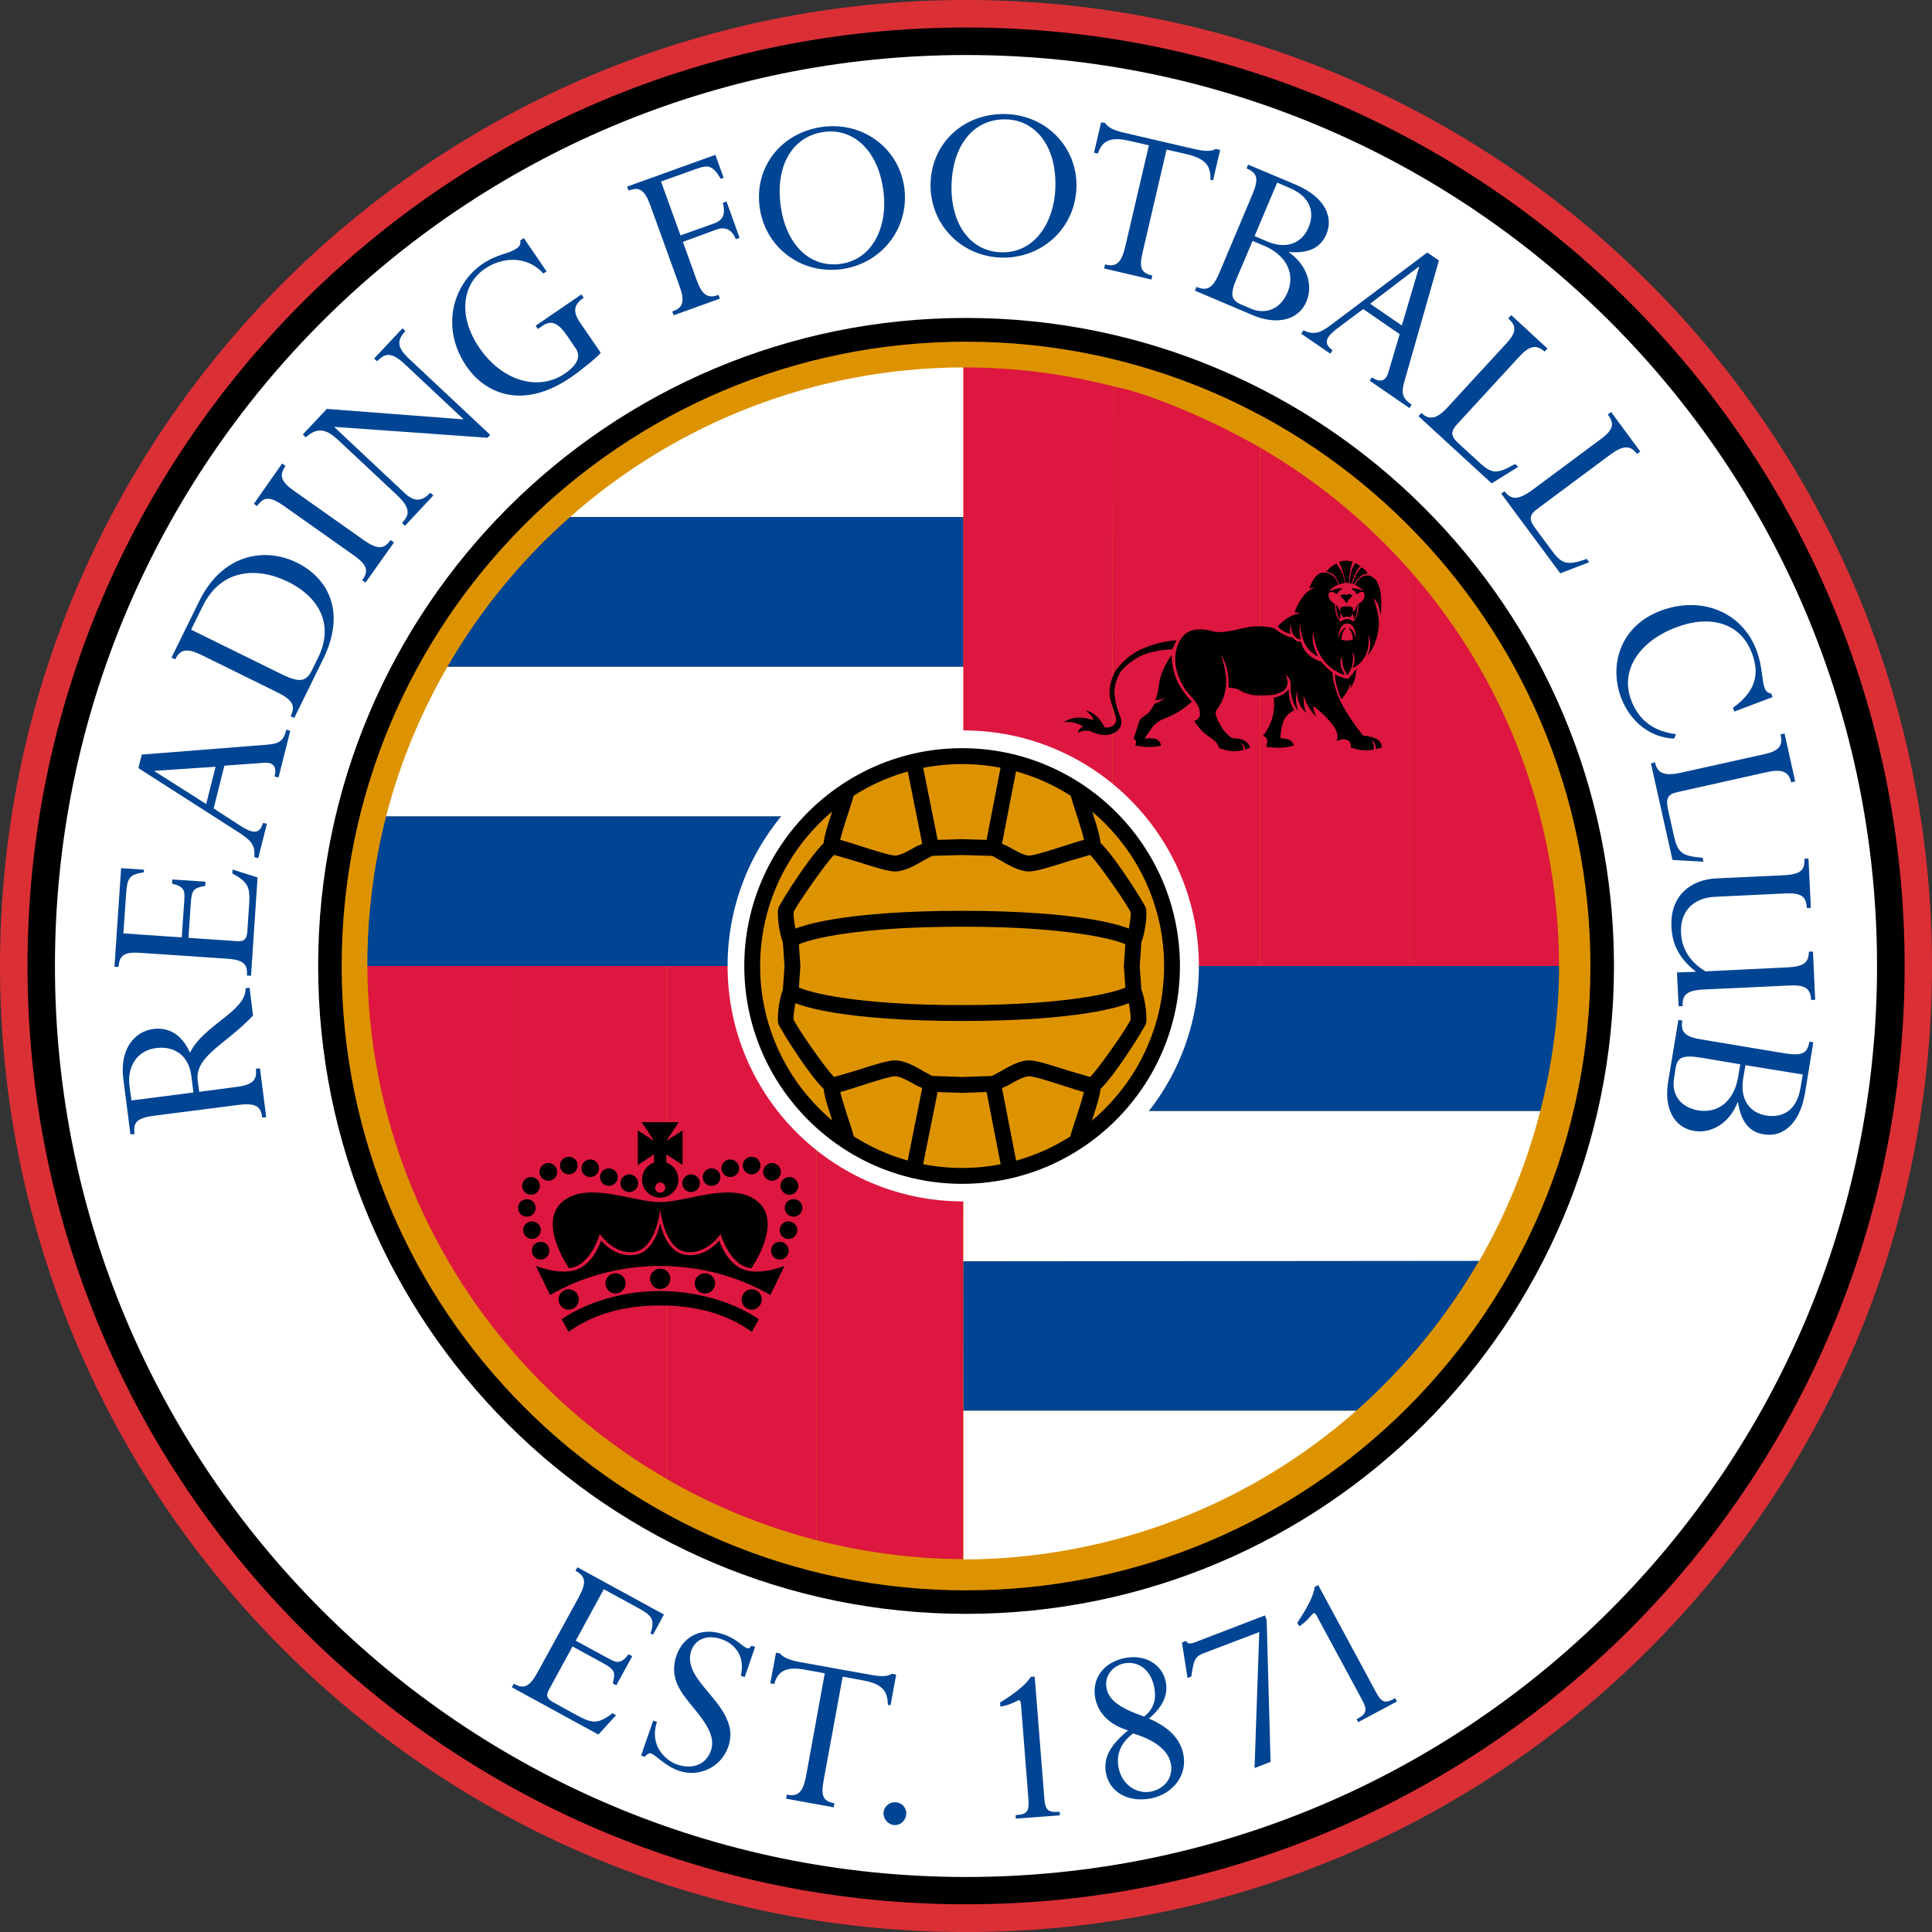 <?xml version="1.0" encoding="UTF-8" standalone="no"?>
<!-- Generator: Adobe Illustrator 14.0.0, SVG Export Plug-In . SVG Version: 6.00 Build 43363)  -->

<svg
   xmlns:dc="http://purl.org/dc/elements/1.1/"
   xmlns:cc="http://creativecommons.org/ns#"
   xmlns:rdf="http://www.w3.org/1999/02/22-rdf-syntax-ns#"
   xmlns:svg="http://www.w3.org/2000/svg"
   xmlns="http://www.w3.org/2000/svg"
   xmlns:sodipodi="http://sodipodi.sourceforge.net/DTD/sodipodi-0.dtd"
   xmlns:inkscape="http://www.inkscape.org/namespaces/inkscape"
   version="1.2"
   id="Layer_1"
   x="0px"
   y="0px"
   width="200"
   height="200.003"
   viewBox="0 0 200 200.003"
   xml:space="preserve"
   inkscape:version="0.47 r22583"
   sodipodi:docname="Reading_FC.svg"><rect x="0" y="0" width="200" height="200.003" fill="#333333" stroke="none"/><defs
   id="defs3084"><inkscape:perspective
     sodipodi:type="inkscape:persp3d"
     inkscape:vp_x="0 : 400.00601 : 1"
     inkscape:vp_y="0 : 1000 : 0"
     inkscape:vp_z="800 : 400.00601 : 1"
     inkscape:persp3d-origin="400 : 266.67067 : 1"
     id="perspective3088" /></defs><sodipodi:namedview
   pagecolor="#ffffff"
   bordercolor="#666666"
   borderopacity="1"
   objecttolerance="10"
   gridtolerance="10"
   guidetolerance="10"
   inkscape:pageopacity="0"
   inkscape:pageshadow="2"
   inkscape:window-width="1280"
   inkscape:window-height="710"
   id="namedview3082"
   showgrid="false"
   inkscape:zoom="0.29499557"
   inkscape:cx="400"
   inkscape:cy="400.006"
   inkscape:window-x="-4"
   inkscape:window-y="-4"
   inkscape:window-maximized="1"
   inkscape:current-layer="Layer_1" />
<g
   id="g3"
   transform="matrix(0.25,0,0,0.25,0,-1.1962891e-5)">
	<g
   id="g5">
		<path
   id="path7"
   d="M 400.013,800.012 C 620.926,800.012 800,620.956 800,400.005 800,179.059 620.926,0 400.013,0 179.1,0 0,179.059 0,400.005 0,620.956 179.1,800.012 400.013,800.012"
   style="fill:#db2f36" />
		<path
   id="path9"
   d="m 400.013,788.524 c 214.619,0 388.653,-173.91 388.653,-388.519 0,-214.609 -174.034,-388.612 -388.653,-388.612 -214.666,0 -388.623,174.003 -388.623,388.612 0,214.609 173.957,388.519 388.623,388.519" />
		<path
   id="path11"
   d="m 400.013,777.219 c 208.361,0 377.228,-168.943 377.228,-377.214 0,-208.356 -168.865,-377.222 -377.228,-377.222 -208.336,0 -377.264,168.865 -377.264,377.222 0.001,208.271 168.928,377.214 377.264,377.214"
   style="fill:#ffffff" />
		<path
   id="path13"
   d="m 400.013,668.264 c 148.169,0 268.3,-120.074 268.3,-268.258 0,-148.182 -120.131,-268.352 -268.3,-268.352 -148.211,0 -268.274,120.169 -268.274,268.352 0,148.184 120.063,268.258 268.274,268.258" />
		<path
   id="path15"
   d="m 400.013,658.53 c 142.792,0 258.548,-115.762 258.548,-258.524 0,-142.772 -115.756,-258.522 -258.548,-258.522 -142.804,0 -258.538,115.75 -258.538,258.522 0.001,142.762 115.734,258.524 258.538,258.524"
   style="fill:#dd9300" />
		<path
   id="path17"
   d="m 338.027,400.005 v 237.759 c 19.819,5.053 40.559,7.813 60.818,7.813 V 400.005 h -60.818 z"
   style="fill:#dd1740" />
		<path
   id="path19"
   d="M 338.027,400.005 H 276.05 v 212.406 c 19.168,11.115 39.974,19.66 61.978,25.354 v -237.76 z"
   style="fill:#dd1740" />
		<path
   id="path21"
   d="M 214.084,400.005 V 561.61 c 17.716,20.111 38.661,37.295 61.966,50.801 V 400.005 h -61.966 z"
   style="fill:#dd1740" />
		<path
   id="path23"
   d="m 214.084,400.005 h -61.96 c 0.275,61.277 23.605,118.144 61.96,161.605 V 400.005 z"
   style="fill:#dd1740" />
		<path
   id="path25"
   d="m 460.413,400.005 0.446,-240.06 c -19.836,-5.141 -40.574,-7.811 -62.014,-7.811 v 247.87 l 61.568,10e-4 0,0 z"
   style="fill:#dd1740" />
		<path
   id="path27"
   d="m 460.413,400.005 h 61.281 V 185.301 c -19.229,-11.108 -45.812,-22.509 -60.835,-25.355 l -0.446,240.059 z"
   style="fill:#dd1740" />
		<path
   id="path29"
   d="M 583.639,400.099 V 236.016 c -17.716,-20.025 -38.631,-37.209 -61.944,-50.715 v 214.798 h 61.944 z"
   style="fill:#dd1740" />
		<path
   id="path31"
   d="m 583.639,400.005 h 61.944 C 645.324,336.429 621.952,279.47 583.639,236.015 v 163.99 z"
   style="fill:#dd1740" />
		<path
   id="path33"
   d="m 398.956,460.086 h 238.825 c 5.086,-19.748 7.803,-40.516 7.803,-60.082 H 398.956 v 60.082 z"
   style="fill:#004494" />
		<path
   id="path35"
   d="m 398.956,460.086 -0.042,62.201 h 213.51 c 11.11,-19.297 19.723,-40.158 25.357,-62.201 H 398.956 z"
   style="fill:#ffffff" />
		<path
   id="path37"
   d="m 398.956,584.112 v 61.643 c 62.287,-0.273 119.254,-23.33 162.69,-61.643 h -162.69 z"
   style="fill:#ffffff" />
		<path
   id="path39"
   d="M 398.846,337.993 H 159.891 c -5.102,19.844 -7.782,40.605 -7.782,62.012 h 246.737 v -62.012 z"
   style="fill:#004494" />
		<path
   id="path41"
   d="M 398.846,337.993 V 276.076 H 185.274 c -11.074,19.201 -19.737,39.955 -25.383,61.917 h 238.955 l 0,0 z"
   style="fill:#ffffff" />
		<path
   id="path43"
   d="M 398.846,214.064 H 236.052 c -20.101,17.726 -37.272,38.674 -50.778,62.012 h 213.572 v -62.012 z"
   style="fill:#004494" />
		<path
   id="path45"
   d="m 398.846,214.064 v -61.929 c -62.363,0.189 -119.363,23.615 -162.794,61.929 h 162.794 z"
   style="fill:#ffffff" />
		<path
   id="path47"
   d="m 398.956,584.112 h 162.69 c 20.068,-17.732 37.267,-38.674 50.776,-62.014 l -213.51,0.189 0.044,61.825 z"
   style="fill:#004494" />
		<path
   id="path49"
   d="m 398.846,497.477 c 53.883,0 97.584,-43.633 97.584,-97.472 0,-53.93 -43.701,-97.563 -97.584,-97.563 -53.888,0 -97.567,43.633 -97.567,97.563 0,53.839 43.679,97.472 97.567,97.472"
   style="fill:#ffffff" />
		<path
   id="path51"
   d="m 469.403,410.661 c -1.908,2.211 -21.134,8.82 -71.002,8.82"
   style="fill:#eab300" />
		<path
   id="path53"
   d="m 398.401,416.194 v 6.568 c 47.608,0 70.031,-5.951 73.489,-9.957 l -4.806,-4.471 c -2.015,1.567 -20.561,7.86 -68.683,7.86" />
		<path
   id="path55"
   d="m 327.398,410.661 c 1.888,2.211 21.102,8.82 71.003,8.82"
   style="fill:#eab300" />
		<path
   id="path57"
   d="m 324.899,412.797 c 3.433,4.006 25.84,9.965 73.502,9.965 v -6.568 c -48.146,0 -66.68,-6.295 -68.69,-7.854 l -4.812,4.457 z" />
		<path
   id="path59"
   d="m 469.403,389.255 c -1.908,-2.206 -21.134,-8.816 -71.002,-8.816"
   style="fill:#eab300" />
		<path
   id="path61"
   d="m 398.401,383.723 c 48.122,0 66.668,6.292 68.685,7.85 l 4.806,-4.464 c -3.458,-4 -25.881,-9.965 -73.489,-9.965 l -0.002,6.579 0,0 z" />
		<path
   id="path63"
   d="m 327.398,389.255 c 1.888,-2.206 21.102,-8.816 71.003,-8.816"
   style="fill:#eab300" />
		<path
   id="path65"
   d="m 324.899,387.117 4.812,4.456 c 2.012,-1.558 20.546,-7.85 68.69,-7.85 v -6.579 c -47.662,0 -70.069,5.973 -73.502,9.973" />
		<path
   id="path67"
   d="m 311.471,400.005 c 0,47.955 38.896,86.908 86.931,86.908 47.981,0 86.907,-38.953 86.907,-86.908"
   style="fill:#dd9300" />
		<path
   id="path69"
   d="m 482.027,400.005 c 0,46.105 -37.516,83.625 -83.626,83.625 -46.117,0 -83.644,-37.521 -83.644,-83.625 h -6.563 c 0,49.732 40.465,90.193 90.206,90.193 49.733,0 90.185,-40.459 90.185,-90.193 h -6.558 z" />
		<path
   id="path71"
   d="m 469.403,410.661 c 0.851,0.832 2.556,9.922 1.929,12.404 -0.575,2.57 -16.721,25.9 -18.924,26.365 -2.209,0.555 -21.459,-7.074 -26.327,-7.074 -4.909,0 -12.655,6.244 -14.858,6.432 -1.1,0.096 -7.477,0.465 -12.82,0.465 -5.394,0 -11.707,-0.369 -12.827,-0.465 -2.219,-0.188 -9.965,-6.432 -14.864,-6.432 -4.915,0 -24.139,7.629 -26.342,7.074 -2.226,-0.465 -18.307,-23.795 -18.908,-26.365 -0.617,-2.482 1.099,-11.572 1.938,-12.404"
   style="fill:#dd9300" />
		<path
   id="path73"
   d="m 466.644,412.415 c 0.612,1.299 1.547,6.773 1.547,9.107 0,0.318 -0.017,0.572 -0.054,0.756 -1.052,2.775 -13.428,20.557 -16.739,23.678 -1.281,-0.375 -9.214,-2.686 -9.214,-2.686 -7.869,-2.529 -13.23,-4.197 -16.104,-4.197 -3.919,0 -8.409,2.598 -12.013,4.684 0,0 -3.345,1.789 -3.354,1.789 -0.025,-0.025 -12.313,0.41 -12.313,0.41 0,0 -12.542,-0.443 -12.553,-0.443 h 0.011 c 0,-0.088 -3.157,-1.764 -3.157,-1.764 -3.599,-2.086 -8.083,-4.676 -11.992,-4.676 -2.908,0 -8.284,1.666 -16.16,4.205 0,0 -7.896,2.301 -9.171,2.678 -3.308,-3.104 -15.663,-20.91 -16.777,-23.824 -0.025,-0.139 -0.035,-0.334 -0.035,-0.578 0,-2.135 0.979,-7.82 1.597,-9.154 l -5.081,-4.072 c -2.068,2.055 -3.53,12.639 -2.815,15.529 0.405,1.711 16.639,27.795 21.435,28.787 1.638,0.408 3.919,-0.213 12.868,-3.105 4.795,-1.553 12.063,-3.896 14.143,-3.896 2.146,0 6.087,2.281 8.7,3.797 l 5.898,2.629 13.093,0.465 13.096,-0.465 5.863,-2.621 c 2.624,-1.512 6.573,-3.805 8.721,-3.805 2.053,0 9.285,2.344 14.081,3.883 8.985,2.906 11.267,3.541 13.039,3.098 4.542,-0.951 20.961,-27.158 21.335,-28.848 0.71,-2.814 -0.752,-13.438 -2.847,-15.475 l -5.048,4.114 z" />
		<path
   id="path75"
   d="m 411.222,448.788 c 0,0 5.003,24.432 6.916,35.553"
   style="fill:#dd9300" />
		<polygon
   id="polygon77"
   points="408.007,449.446 414.898,484.897 421.378,483.786 414.436,448.127 " />
		<path
   id="path79"
   d="m 452.408,449.428 c 0.84,3.037 -6.615,21.773 -6.148,22.975"
   style="fill:#dd9300" />
		<path
   id="path81"
   d="m 449.183,450.026 c 0.083,1.756 -2.432,9.35 -3.773,13.43 -2.442,7.34 -2.815,8.594 -2.209,10.145 l 6.314,-1.168 2.132,-6.918 c 3.524,-10.656 4.582,-14.605 3.925,-16.965 l -6.389,1.476 z" />
		<path
   id="path83"
   d="m 344.368,449.428 c -0.852,3.037 6.548,21.596 6.039,22.877"
   style="fill:#dd9300" />
		<path
   id="path85"
   d="m 344.974,465.139 2.173,7.143 6.313,1.238 c 0.628,-1.6 0.202,-3.025 -2.239,-10.426 -1.291,-3.967 -3.712,-11.354 -3.64,-13.057 l -6.382,-1.496 c -0.657,2.342 0.369,6.2 3.775,16.598" />
		<path
   id="path87"
   d="m 385.574,448.788 c 0,0 -5.247,24.432 -7.123,35.553"
   style="fill:#dd9300" />
		<polygon
   id="polygon89"
   points="375.21,483.792 381.68,484.887 388.789,449.471 382.36,448.094 " />
		<path
   id="path91"
   d="m 398.401,419.481 c 49.868,0 69.094,-6.609 71.002,-8.82"
   style="fill:#dd9300" />
		<path
   id="path93"
   d="m 398.401,416.194 v 6.568 c 47.608,0 70.031,-5.951 73.489,-9.957 l -4.806,-4.471 c -2.015,1.567 -20.561,7.86 -68.683,7.86" />
		<path
   id="path95"
   d="m 311.471,400.005 c 0,-47.962 38.896,-86.906 86.931,-86.906 47.981,0 86.907,38.943 86.907,86.906"
   style="fill:#dd9300" />
		<path
   id="path97"
   d="m 308.195,400.005 h 6.563 c 0,-46.111 37.525,-83.624 83.644,-83.624 46.11,0 83.626,37.513 83.626,83.624 h 6.559 c 0,-49.741 -40.45,-90.201 -90.185,-90.201 -49.742,0.001 -90.207,40.461 -90.207,90.201" />
		<path
   id="path99"
   d="m 469.403,389.255 c 0.851,-0.827 2.556,-9.921 1.929,-12.402 -0.575,-2.574 -16.721,-25.816 -18.924,-26.368 -2.209,-0.459 -21.459,7.074 -26.327,7.074 -4.909,0 -12.655,-6.25 -14.858,-6.429 -1.1,-0.093 -7.477,-0.368 -12.82,-0.368 -5.394,0 -11.707,0.274 -12.827,0.368 -2.219,0.179 -9.965,6.429 -14.864,6.429 -4.915,0 -24.139,-7.533 -26.342,-7.074 -2.226,0.552 -18.307,23.794 -18.908,26.368 -0.617,2.481 1.099,11.575 1.938,12.402"
   style="fill:#dd9300" />
		<path
   id="path101"
   d="m 343.699,347.271 c -4.692,1.164 -21.056,27.18 -21.438,28.831 -0.71,2.838 0.752,13.438 2.82,15.489 l 5.081,-4.073 c -0.612,-1.314 -1.571,-6.831 -1.571,-9.158 0,-0.309 0.026,-0.555 0.059,-0.726 0.983,-2.54 13.433,-20.474 16.729,-23.649 1.358,0.402 8.85,2.584 8.85,2.584 8.053,2.582 13.543,4.277 16.481,4.277 3.909,0 8.396,-2.592 11.992,-4.682 0,0 3.365,-1.793 3.375,-1.793 0.025,0.023 12.324,-0.327 12.324,-0.327 0,0 12.529,0.357 12.546,0.357 -0.01,0 -0.01,0 -0.01,0 0,0.088 3.131,1.755 3.131,1.755 3.604,2.086 8.094,4.689 12.013,4.689 2.908,0 8.384,-1.695 16.404,-4.259 0,0 7.538,-2.201 8.912,-2.603 3.313,3.191 15.775,21.109 16.781,23.787 0.025,0.143 0.047,0.36 0.047,0.614 0,2.18 -0.965,7.8 -1.582,9.114 l 5.046,4.114 c 2.095,-2.033 3.557,-12.658 2.824,-15.564 -0.337,-1.558 -16.637,-27.582 -21.313,-28.751 -1.814,-0.378 -4.179,0.272 -12.729,3.028 -4.895,1.571 -12.298,3.951 -14.393,3.951 -2.146,0 -6.097,-2.292 -8.721,-3.808 l -5.863,-2.613 -13.094,-0.375 -13.093,0.375 -5.898,2.621 c -2.613,1.516 -6.554,3.8 -8.7,3.8 -2.125,0 -9.55,-2.388 -14.459,-3.958 -8.529,-2.747 -10.867,-3.397 -12.551,-3.047" />
		<path
   id="path103"
   d="m 411.222,351.13 c 0,0 5.003,-24.621 6.916,-35.739"
   style="fill:#dd9300" />
		<polygon
   id="polygon105"
   points="407.997,350.47 414.436,351.789 421.378,315.948 414.898,314.833 " />
		<path
   id="path107"
   d="m 452.408,350.485 c 0.84,-3.031 -6.568,-22.141 -6.065,-23.243"
   style="fill:#dd9300" />
		<path
   id="path109"
   d="m 445.44,336.243 c 1.343,4.155 3.831,11.883 3.747,13.638 l 6.384,1.49 c 0.651,-2.356 -0.396,-6.348 -3.873,-17.15 l -2.105,-6.994 -6.242,-1.345 c -0.7,1.55 -0.41,2.602 2.089,10.361" />
		<path
   id="path111"
   d="m 344.368,350.485 c -0.852,-3.031 6.548,-21.772 6.039,-22.965"
   style="fill:#dd9300" />
		<path
   id="path113"
   d="m 347.157,327.528 -2.138,7.036 c -3.441,10.553 -4.479,14.462 -3.819,16.816 l 6.382,-1.498 c -0.093,-1.727 2.364,-9.247 3.687,-13.272 2.447,-7.513 2.837,-8.801 2.162,-10.385 l -6.274,1.303 z" />
		<path
   id="path115"
   d="m 385.574,351.13 c 0,0 -5.247,-24.53 -7.123,-35.646"
   style="fill:#dd9300" />
		<polygon
   id="polygon117"
   points="375.21,316.031 382.36,351.815 388.789,350.436 381.68,314.938 " />
		<path
   id="path119"
   d="m 398.401,380.439 c 49.868,0 69.094,6.61 71.002,8.816"
   style="fill:#dd9300" />
		<path
   id="path121"
   d="m 398.401,383.723 c 48.122,0 66.668,6.292 68.685,7.85 l 4.806,-4.464 c -3.458,-4 -25.881,-9.965 -73.489,-9.965 l -0.002,6.579 0,0 z" />
		<path
   id="path123"
   d="m 398.401,380.439 c -49.901,0 -69.115,6.61 -71.003,8.816 0,0 0.727,4.868 0.752,10.75 0,5.791 -0.752,10.654 -0.752,10.654 1.888,2.211 21.102,8.822 71.003,8.822"
   style="fill:#dd9300" />
		<path
   id="path125"
   d="m 324.899,387.117 -0.876,1.026 0.84,11.87 c -0.005,0 -0.81,11.486 -0.81,11.486 l 0.846,1.299 c 3.433,4.006 25.84,9.965 73.502,9.965 v -6.568 c -43.919,0 -63.02,-5.201 -67.598,-7.303 0.197,-2.875 0.617,-8.886 0.617,-8.886 0,-0.011 -0.394,-5.724 -0.617,-8.979 4.559,-2.105 23.679,-7.303 67.598,-7.303 v -6.579 c -47.662,-10e-4 -70.069,5.972 -73.502,9.972" />
		<path
   id="path127"
   d="m 469.403,389.255 c 0,0 -0.764,4.868 -0.764,10.75 -0.041,5.791 0.764,10.654 0.764,10.654"
   style="fill:#dd9300" />
		<path
   id="path129"
   d="m 465.369,400.005 0.783,11.187 6.49,-1.061 -0.71,-10.097 c 0,-0.028 0.716,-10.273 0.716,-10.273 l -6.496,-1.011 -0.783,11.255 z" />
		<path
   id="path131"
   d="m 556.078,236.752 c -0.622,-2.017 -1.648,-4.042 -1.648,-4.042 0,0 1.474,-0.552 2.815,-0.552 1.451,0 2.83,0.464 2.83,0.464 0,0 -0.606,1.648 -0.99,3.583 -0.409,2.385 -0.528,5.231 -0.528,5.231 0,0 -0.41,-0.091 -0.685,-0.091 h -0.726 c 0,0 -0.353,-2.294 -1.068,-4.593 m -1.649,5.236 c 1.349,-0.464 2.405,-0.552 2.405,-0.552 0,0 -0.041,-1.561 -0.917,-3.852 -0.778,-1.934 -2.505,-4.236 -2.505,-4.236 0,0 -1.063,0.555 -2.131,1.291 -1.188,0.918 -2.203,2.113 -2.203,2.113 0,0 2.037,0.179 3.22,1.283 1.395,1.294 2.131,3.953 2.131,3.953 m 5.573,-0.275 c 0,0 0.072,0 0.326,0.091 0.13,0.096 0.301,0.096 0.301,0.096 0,0 0.852,-1.47 2.339,-2.849 1.659,-1.656 3.447,-1.467 3.447,-1.467 0,0 -0.575,-0.923 -1.161,-1.568 -0.467,-0.458 -1.473,-1.102 -1.473,-1.102 0,0 -0.923,0.827 -1.752,2.206 -1.124,1.84 -2.027,4.593 -2.027,4.593 m -1.347,4.317 c -0.498,0 -0.772,0.277 -1.137,0.277 -0.372,0 -0.647,-0.277 -1.191,-0.182 -0.959,0.085 -1.379,0.451 -1.271,0.641 0.125,0.274 0.562,0.549 1.188,1.286 0.777,0.827 1.058,1.659 1.327,1.659 0.285,0 0.467,-0.923 1.125,-1.659 1.048,-1.19 1.032,-0.918 1.307,-1.379 0.176,-0.179 -0.452,-0.548 -1.348,-0.643 m 1.529,5.604 c -0.083,-0.179 -1.409,-0.643 -2.587,-0.547 -1.457,0 -2.28,0.368 -2.499,0.547 -0.244,0.272 0,1.563 0,1.563 0,0 -0.55,-0.557 -0.865,-1.374 -0.354,-0.832 -0.57,-1.2 -0.686,-1.291 -0.353,-0.275 -0.259,1.561 0.016,3.128 0.285,1.459 1.25,2.847 1.25,2.847 0,0 0.243,-1.019 0.229,-1.934 0,-0.459 0.208,-0.733 0.208,-0.733 0,0 0.119,0.464 0.274,0.83 0.254,0.451 0.56,1.008 0.56,1.008 0,0 0.161,-0.093 0.612,-0.188 0.688,-0.272 1.462,-0.179 2.001,0.096 0.379,0.093 0.652,-0.275 0.652,-0.275 0,0 0.202,-0.189 0.38,-0.555 0.129,-0.368 0.273,-0.819 0.273,-0.819 0,0 0.072,0.368 0.274,0.734 0.332,0.736 0.415,1.742 0.415,1.742 0,0 0.763,-1.006 1.037,-2.393 0.342,-1.462 0.42,-3.943 0.107,-3.486 -0.285,0.458 -0.165,0.827 -0.575,1.656 -0.356,0.64 -1.083,1.283 -1.083,1.283 0,0 0.115,-1.745 0.007,-1.839 m -1.394,-10.11 c 0,0 0.166,0 0.397,0.096 0.161,0 0.479,0.093 0.479,0.093 0,0 0.752,-2.574 1.747,-4.593 0.658,-1.379 1.805,-2.753 1.805,-2.753 0,0 -0.638,-0.464 -1.219,-0.832 -0.437,-0.187 -0.736,-0.27 -0.736,-0.27 0,0 -1.083,1.102 -1.628,3.119 -0.596,2.206 -0.845,5.14 -0.845,5.14 m 9.939,6.253 c 0,0 2.606,6.706 2.202,11.484 -0.657,7.987 -4.557,12.129 -4.557,12.129 0,0 0.892,-2.574 0.97,-3.774 0.196,-2.385 -0.586,-4.866 -0.586,-4.866 0,0 0.274,4.132 -0.752,7.263 -1.219,3.855 -4.293,5.695 -4.293,5.695 l -1.612,1.006 c 0,0 0.694,-2.024 0.763,-3.119 0.171,-2.67 -0.846,-3.678 -0.846,-3.678 0,0 0.437,1.84 0.166,3.951 -0.083,1.008 -0.591,2.662 -0.455,2.387 -0.772,1.934 -1.789,3.308 -1.789,3.308 0,0 -1.026,-1.563 -1.612,-3.033 -0.71,-2.021 -0.721,-4.772 -0.721,-4.772 0,0 -0.794,1.47 -0.492,3.583 0.254,1.374 1.721,4.13 1.721,4.13 0,0 -4.749,-1.009 -8.668,-5.97 -4.133,-5.146 -4.428,-12.316 -4.428,-12.316 0,0 -0.39,2.302 -0.059,4.879 0.41,2.846 2.146,5.778 2.146,5.778 0,0 -3.831,-1.459 -5.868,-6.063 -1.291,-2.75 -1.681,-7.712 -1.681,-7.712 0,0 -0.188,1.838 -0.108,3.583 0.155,1.934 0.409,3.124 0.409,3.124 0,0 -2.006,-0.088 -3.074,-2.022 -0.845,-1.47 -1.136,-4.495 -1.136,-4.495 0,0 -0.217,1.467 -0.217,1.923 0.015,0.459 0.124,2.302 0.124,2.302 0,0 -1.396,-0.285 -2.95,-1.2 -1.183,-0.733 -2.286,-1.835 -2.286,-1.835 0,0 1.747,-2.113 4.5,-3.767 2.483,-1.563 5.022,-1.742 5.022,-1.742 l -2.509,-0.464 c 0,0 1.421,-3.86 3.718,-6.8 1.587,-2.112 4.702,-3.489 4.702,-3.489 0,0 -0.794,0.096 -1.271,0.179 -0.327,0.096 -1.068,0.464 -1.068,0.464 0,0 1.773,-6.431 5.672,-6.706 4.854,-0.272 6.129,4.404 6.129,4.404 l 0.207,0.555 c -0.45,0.182 -0.892,0.368 -1.509,0.736 -1.161,0.643 -1.789,1.379 -2.115,2.113 0.544,-0.275 1.706,-0.833 2.867,-1.102 1.316,-0.275 2.53,-0.368 2.41,-0.096 -0.129,0.282 -0.699,0.464 -1.306,1.019 -0.498,0.454 -0.752,1.19 -1.006,1.281 -0.291,0 -0.907,-0.923 -2.027,-0.923 -0.395,0 -0.897,0.285 -1.198,0.368 -0.124,0.464 -0.165,0.832 -0.165,0.832 0,0 0,1.102 0.561,1.931 0.901,1.283 2.146,1.926 2.146,1.926 0,0 0,1.929 0.243,3.497 0.285,1.828 2.012,3.762 2.012,3.762 0,0 1.239,-1.011 2.76,-1.102 1.27,0 2.545,1.011 2.545,1.011 0,0 0.918,-0.736 1.587,-2.758 0.912,-2.846 0.394,-4.409 0.394,-4.409 0,0 1.41,-0.739 2.214,-1.926 0.581,-0.83 0.427,-1.931 0.427,-1.931 l -0.026,-0.547 c 0,0 0,-0.096 -0.099,-0.368 -0.271,-0.096 -0.644,-0.285 -0.971,-0.285 -1.066,0 -1.887,0.923 -2.048,0.923 -0.19,0 -0.456,-0.827 -0.933,-1.281 -0.612,-0.555 -1.161,-0.736 -1.313,-1.019 -0.146,-0.272 1.042,-0.179 2.405,0.096 0.943,0.187 1.887,0.555 2.504,0.923 -0.191,-0.368 -0.544,-0.736 -0.975,-1.104 -1.031,-0.83 -2.516,-1.566 -2.516,-1.566 0,0 3.064,-5.786 7.343,-3.119 5.086,3.028 3.297,15.981 3.297,15.981 0,0 -0.354,-2.849 -1.104,-4.684 -0.724,-1.84 -1.817,-2.483 -1.817,-2.483 m -11.033,10.379 c -3.583,0.182 -3.464,6.432 -3.464,6.432 0,0 0.315,-1.561 0.906,-2.75 0.639,-1.104 1.571,-1.838 1.571,-1.838 0,0 0.16,-0.096 0.312,0 0.13,0.083 0.125,0.179 0.125,0.179 0,0 -0.83,0.827 -1.178,1.838 -0.445,1.283 -0.445,2.94 -0.445,2.94 0,0 1.067,0.274 2.214,0.274 1.302,0 2.446,-0.365 2.446,-0.365 0,0 -0.005,-1.473 -0.439,-2.67 -0.384,-1.094 -1.12,-1.827 -1.12,-1.827 0,0 -0.067,-0.096 0,-0.285 0.031,-0.083 0.218,-0.083 0.218,-0.083 0,0 0.902,0.547 1.368,1.374 0.794,1.197 1.203,3.027 1.203,3.027 0,0 0.233,-6.337 -3.717,-6.246 m -70.121,24.067 c -2.654,-5.6 -2.38,-11.02 -2.38,-11.02 0,0 -4.194,5.327 -5.181,11.67 -0.859,6.063 -1.727,7.074 -1.727,7.074 0,0 1.203,-0.096 2.245,-0.282 1.063,-0.272 1.955,-0.825 1.955,-0.825 0,0 -0.551,0.552 -1.529,1.19 -1.229,0.736 -2.815,1.387 -2.945,1.475 -0.13,0.091 -1.611,3.033 -2.457,3.676 -1.338,1.102 -2.783,1.931 -3.317,2.577 -0.539,0.734 -0.539,0.913 -1.482,4.034 -0.871,2.763 -1.354,4.137 -1.354,4.137 0,0 0.809,0.368 0.97,1.107 0.207,0.736 -0.28,1.649 -0.28,1.649 0,0 3.442,0.736 6.289,0.643 2.214,-0.085 4.428,-0.549 4.428,-0.549 0,0 -0.384,-2.206 -2.109,-2.753 -2.317,-0.65 -4.755,-0.096 -4.755,-0.096 0,0 0.893,-1.656 3.063,-4.588 1.706,-2.302 3.785,-3.217 4.268,-3.404 0.638,-0.274 4.138,-1.654 6.609,-3.124 3.014,-1.745 5.637,-4.319 5.637,-4.319 0,0 -3.595,-3.393 -5.948,-8.272 m 48.341,11.855 c 0,0 -1.255,-1.932 -1.748,-3.857 -0.564,-2.385 -0.564,-4.866 -0.564,-4.866 0,0 -0.923,1.283 -2.358,2.113 -1.617,1.008 -3.842,1.47 -3.842,1.47 0,0 0.652,3.396 -0.456,7.894 -1.229,4.689 -3.936,7.808 -3.936,7.808 0,0 1.379,0.464 1.653,1.568 0.26,1.102 -0.42,2.939 -0.42,2.939 0,0 1.523,0.462 5.537,0.462 3.521,0 5.905,-0.923 5.905,-0.923 0,0 -0.166,-1.377 -1.593,-2.204 -1.338,-0.739 -3.894,-0.824 -3.894,-0.824 0,0 -0.1,-3.77 1.41,-7.352 1.272,-2.946 4.306,-4.228 4.306,-4.228 m 25.118,-13.042 c 0.519,-1.931 0.612,-4.233 0.612,-4.233 0,0 -0.634,1.02 -1.505,2.121 -0.823,1.008 -1.896,2.198 -1.896,2.198 0,0 -1.26,-0.179 -2.722,-0.64 -1.783,-0.55 -2.778,-1.286 -2.778,-1.286 0,0 0.057,1.926 0.668,4.502 0.602,2.572 1.979,5.882 1.979,5.882 0,0 1.317,-1.472 2.4,-3.214 0.83,-1.565 1.395,-3.587 1.395,-3.587 0,0 0.063,0 0.09,0.552 0.071,0.827 -0.192,1.838 -0.192,1.838 0,0 1.369,-2.018 1.949,-4.133 m -96.78,-3.132 c 2.618,-3.394 7.611,-6.063 7.611,-6.063 0,0 2.286,-1.19 5.868,-2.017 3.184,-0.734 7.679,-1.008 7.679,-1.008 l 1.722,-3.676 c 0,0 -6.642,0.09 -14.443,3.676 -6.729,2.942 -10.599,8.723 -10.599,8.723 0,0 -2.748,3.865 -2.654,9.742 0,2.481 2.188,7.901 2.604,9.371 -0.083,0.55 0.954,2.388 -1.479,4.047 -1.084,0.643 -2.871,0.643 -2.996,0.547 -0.544,-0.368 -1.229,-2.481 -3.375,-4.594 -1.954,-1.838 -4.691,-2.574 -4.691,-2.574 0,0 1.462,1.2 2.26,2.206 0.778,0.918 1.188,1.926 1.188,1.926 0,0 -3.007,-1.008 -5.938,-1.097 -3.769,0 -6.614,1.926 -6.614,1.926 0,0 1.938,-0.275 4.226,0.189 2.048,0.451 3.811,1.556 3.811,1.556 0,0 -0.804,0.461 -1.326,1.008 -0.587,0.651 -0.883,1.656 -0.883,1.656 0,0 1.546,-0.827 2.677,-0.827 2.063,-0.179 2.731,0.189 2.731,0.189 0,0 4.339,2.196 7.646,1.376 5.531,-1.376 5.123,-5.148 4.962,-6.25 -0.224,-1.106 -1.794,-4.134 -2.447,-7.989 -0.564,-3.583 -0.285,-4.225 -0.285,-4.225 0,0 0.158,-4.318 2.745,-7.818 m 105.978,28.209 c -2.027,-1.19 -5.822,-1.558 -5.822,-1.558 0,0 -5.485,-6.618 -9.042,-13.503 -3.458,-6.8 -3.635,-12.591 -3.635,-12.591 0,0 -1.327,-1.104 -2.582,-2.206 -1.109,-1.102 -2.054,-2.203 -2.054,-2.203 0,0 -3.188,-1.011 -5.346,-3.033 -2.789,-2.571 -2.976,-5.324 -2.976,-5.324 0,0 -1.031,0.083 -1.759,-0.187 -1.171,-0.643 -1.799,-1.558 -1.799,-1.558 0,0 -1.125,-0.096 -2.473,-0.651 -4.625,-2.02 -4.064,-3.217 -6.922,-3.577 -3.919,-0.555 -6.957,-0.461 -9.503,0.088 -3.65,0.641 -6.273,1.659 -10.732,1.932 -3.499,0.096 -4.074,-0.923 -7.709,-1.104 -1.996,-0.091 -8.71,-0.638 -10.841,8.64 -1.944,8.544 3.648,16.077 4.277,16.901 4.376,5.239 5.074,5.607 5.501,8.731 0.513,3.118 -2.328,3.583 -2.328,3.583 0,0 1.395,2.48 3.598,4.498 1.722,1.648 4.003,2.849 5.304,4.225 1.22,1.291 1.354,2.481 1.354,2.481 0,0 3.624,1.47 6.688,1.374 1.238,-0.083 2.433,-0.272 3.428,-0.451 0.016,-0.555 0,-1.011 -0.192,-1.566 -0.124,-0.179 -0.694,-1.47 -0.694,-1.47 0,0 1.438,0.923 1.654,2.753 1.202,-0.368 1.954,-0.728 1.954,-0.728 0,0 -0.285,-1.835 -2.473,-3.036 -1.82,-0.915 -4.92,-0.915 -4.92,-0.915 0,0 -2.479,-1.566 -4.158,-4.233 -1.706,-2.753 -3.008,-5.695 -2.624,-6.701 0.747,-1.747 3.759,-4.407 4.288,-11.206 0.384,-5.695 -2.24,-12.682 -2.24,-12.682 0,0 1.794,2.665 2.723,6.8 0.893,3.852 0.383,7.069 0.736,7.069 0.398,0 2.955,0.187 4.785,1.294 1.835,1.187 5.143,1.838 5.143,1.838 0,0 1.799,0.272 4.252,0.083 2.675,-0.083 4.937,0.189 8.108,-1.739 3.66,-2.294 1.011,-6.983 1.011,-6.983 0,0 2.322,1.84 2.229,3.956 -0.13,1.921 0.024,3.762 0.384,5.325 0.859,3.67 2.634,5.97 2.634,5.97 0,0 -0.788,-2.571 -0.835,-4.684 -0.109,-1.843 0.716,-3.951 0.716,-3.951 0,0 -0.473,2.107 0.354,4.684 0.912,2.849 3.322,4.783 3.322,4.783 0,0 -0.97,-1.843 -1.136,-4.226 -0.202,-2.577 0,-2.761 0,-2.761 0,0 0.852,2.662 2.032,4.505 1.208,2.113 3.028,3.951 3.028,3.951 0,0 -0.576,-1.47 -0.908,-2.766 -0.259,-1.006 -0.259,-1.649 -0.259,-1.649 0,0 5.143,3.679 8.408,8.27 2.914,4.226 1.146,6.338 1.146,6.338 0,0 2.344,-1.379 4.526,-0.547 1.871,0.726 1.492,3.124 1.492,3.124 0,0 3.23,1.28 6.455,1.185 0.985,0 2.018,-0.083 2.95,-0.27 v -0.096 c 0.093,-0.728 0.243,-1.651 -0.109,-2.385 -0.066,-0.179 -0.657,-1.558 -0.657,-1.558 0,0 1.83,1.19 1.68,3.575 0,0.096 -0.026,0.187 -0.026,0.187 1.441,-0.27 2.516,-0.638 2.516,-0.638 0,0 0.115,-2.212 -1.922,-3.407" />
		<path
   id="path133"
   d="m 235.492,542.313 c 2.339,0 4.185,-1.932 4.185,-4.232 0,-2.289 -1.846,-4.223 -4.185,-4.223 -2.313,0 -4.215,1.934 -4.215,4.223 0,2.3 1.902,4.232 4.215,4.232" />
		<path
   id="path135"
   d="m 254.876,535.604 c 2.308,0 4.185,-1.844 4.185,-4.229 0,-2.291 -1.877,-4.129 -4.185,-4.129 -2.312,0 -4.199,1.838 -4.199,4.129 0,2.385 1.888,4.229 4.199,4.229" />
		<path
   id="path137"
   d="m 260.58,493.62 c 2.017,0 3.624,-1.65 3.624,-3.678 0,-2.02 -1.607,-3.668 -3.624,-3.668 -2.021,0 -3.67,1.648 -3.67,3.668 0,2.027 1.648,3.678 3.67,3.678" />
		<path
   id="path139"
   d="m 244.363,487.375 c 2.021,0 3.676,-1.566 3.676,-3.584 0,-2.029 -1.654,-3.678 -3.676,-3.678 -2.007,0 -3.608,1.648 -3.608,3.678 -0.001,2.018 1.601,3.584 3.608,3.584" />
		<path
   id="path141"
   d="m 235.518,486.274 c 2.048,0 3.681,-1.662 3.681,-3.68 0,-2.016 -1.633,-3.582 -3.681,-3.582 -2.012,0 -3.624,1.566 -3.624,3.582 0,2.018 1.612,3.68 3.624,3.68" />
		<path
   id="path143"
   d="m 227.093,488.932 c 1.975,0 3.629,-1.652 3.629,-3.67 0,-2.023 -1.654,-3.678 -3.629,-3.678 -2.048,0 -3.702,1.654 -3.702,3.678 0,2.018 1.654,3.67 3.702,3.67" />
		<path
   id="path145"
   d="m 219.876,494.721 c 2.026,0 3.654,-1.648 3.654,-3.678 0,-2.018 -1.628,-3.668 -3.654,-3.668 -1.996,0 -3.65,1.65 -3.65,3.668 0,2.03 1.654,3.678 3.65,3.678" />
		<path
   id="path147"
   d="m 218.155,503.813 c 1.985,0 3.65,-1.65 3.65,-3.67 0,-2.023 -1.665,-3.584 -3.65,-3.584 -2.037,0 -3.624,1.559 -3.624,3.584 0,2.02 1.587,3.67 3.624,3.67" />
		<path
   id="path149"
   d="m 252.078,491.043 c 2.042,0 3.701,-1.553 3.701,-3.668 0,-1.934 -1.659,-3.584 -3.701,-3.584 -1.971,0 -3.604,1.65 -3.604,3.584 0,2.116 1.633,3.668 3.604,3.668" />
		<path
   id="path151"
   d="m 220.245,513.006 c 2.042,0 3.681,-1.662 3.681,-3.678 0,-2.016 -1.639,-3.582 -3.681,-3.582 -1.971,0 -3.604,1.564 -3.604,3.582 0,2.018 1.633,3.678 3.604,3.678" />
		<path
   id="path153"
   d="m 223.858,521.551 c 1.996,0 3.649,-1.662 3.649,-3.678 0,-2.018 -1.653,-3.678 -3.649,-3.678 -2.001,0 -3.65,1.662 -3.65,3.678 0,2.016 1.649,3.678 3.65,3.678" />
		<path
   id="path155"
   d="m 273.391,524.211 c 17.409,0 33.29,4.873 45.587,12.029 l 5.863,-12.029 c 0,0 -10.198,4.137 -17.249,1.373 -7.004,-2.846 -9.788,-11.939 -9.788,-11.939 0,0 -5.485,7.168 -13.89,5.973 -8.451,-1.189 -10.524,-13.137 -10.524,-13.137 0,0 -2.11,11.947 -10.562,13.137 -8.43,1.195 -13.915,-5.973 -13.915,-5.973 0,0 -2.758,9.094 -9.788,11.939 -7.025,2.764 -17.224,-1.373 -17.224,-1.373 l 5.874,12.029 c 12.321,-7.156 28.154,-12.029 45.616,-12.029" />
		<path
   id="path157"
   d="m 273.391,540.569 c 15.704,0 28.054,3.855 37.945,10.932 l 2.872,-5.236 c -10.172,-6.986 -25.497,-11.67 -40.817,-11.67 -15.367,-0.096 -30.692,4.684 -40.787,11.67 l 2.805,5.236 c 9.897,-7.075 22.299,-10.932 37.982,-10.932" />
		<path
   id="path159"
   d="m 311.269,542.313 c -2.297,0 -4.198,-1.932 -4.198,-4.232 0,-2.289 1.901,-4.223 4.198,-4.223 2.339,0 4.175,1.934 4.175,4.223 -0.001,2.3 -1.837,4.232 -4.175,4.232" />
		<path
   id="path161"
   d="m 291.874,535.604 c -2.313,0 -4.199,-1.844 -4.199,-4.229 0,-2.291 1.887,-4.129 4.199,-4.129 2.349,0 4.236,1.838 4.236,4.129 0,2.385 -1.888,4.229 -4.236,4.229" />
		<path
   id="path163"
   d="m 273.391,533.76 c 2.322,0 4.188,-1.924 4.188,-4.309 0,-2.205 -1.866,-4.139 -4.188,-4.139 -2.317,0 -4.226,1.934 -4.226,4.139 10e-4,2.385 1.909,4.309 4.226,4.309" />
		<path
   id="path165"
   d="m 273.391,500.881 c 0,0 1.68,16.256 10.799,17.547 8.477,1.094 14.19,-7.451 14.19,-7.451 0,0 3.795,13.328 12.765,14.158 0,0 14.087,-20.031 1.437,-28.479 -10.618,-7.082 -28.256,1.102 -39.189,1.102 -10.971,0 -28.613,-8.184 -39.252,-1.102 -12.65,8.447 1.503,28.479 1.503,28.479 8.954,-0.83 12.723,-14.158 12.723,-14.158 0,0 5.755,8.545 14.186,7.451 9.168,-1.291 10.838,-17.547 10.838,-17.547" />
		<path
   id="path167"
   d="m 286.166,493.62 c -1.996,0 -3.629,-1.65 -3.629,-3.678 0,-2.02 1.633,-3.668 3.629,-3.668 2.017,0 3.645,1.648 3.645,3.668 -10e-4,2.027 -1.629,3.678 -3.645,3.678" />
		<path
   id="path169"
   d="m 302.383,487.375 c -1.996,0 -3.635,-1.566 -3.635,-3.584 0,-2.029 1.639,-3.678 3.635,-3.678 2.011,0 3.649,1.648 3.649,3.678 0.001,2.018 -1.638,3.584 -3.649,3.584" />
		<path
   id="path171"
   d="m 311.228,486.274 c -2.007,0 -3.665,-1.662 -3.665,-3.68 0,-2.016 1.658,-3.582 3.665,-3.582 2.012,0 3.649,1.566 3.649,3.582 0,2.018 -1.638,3.68 -3.649,3.68" />
		<path
   id="path173"
   d="m 319.694,488.932 c -2.043,0 -3.671,-1.652 -3.671,-3.67 0,-2.023 1.628,-3.678 3.671,-3.678 1.979,0 3.635,1.654 3.635,3.678 0,2.018 -1.655,3.67 -3.635,3.67" />
		<path
   id="path175"
   d="m 326.885,494.721 c -2.043,0 -3.697,-1.648 -3.697,-3.678 0,-2.018 1.654,-3.668 3.697,-3.668 2.021,0 3.634,1.65 3.634,3.668 0,2.03 -1.612,3.678 -3.634,3.678" />
		<path
   id="path177"
   d="m 328.632,503.813 c -2.021,0 -3.676,-1.65 -3.676,-3.67 0,-2.023 1.653,-3.584 3.676,-3.584 1.97,0 3.624,1.559 3.624,3.584 0,2.02 -1.654,3.67 -3.624,3.67" />
		<path
   id="path179"
   d="m 294.642,491.043 c -2.058,0 -3.66,-1.553 -3.66,-3.668 0,-1.934 1.603,-3.584 3.66,-3.584 2.038,0 3.671,1.65 3.671,3.584 0,2.116 -1.633,3.668 -3.671,3.668" />
		<path
   id="path181"
   d="m 326.459,513.006 c -2.026,0 -3.613,-1.662 -3.613,-3.678 0,-2.016 1.587,-3.582 3.613,-3.582 2.054,0 3.691,1.564 3.691,3.582 0.001,2.018 -1.637,3.678 -3.691,3.678" />
		<path
   id="path183"
   d="m 322.877,521.551 c -2.007,0 -3.613,-1.662 -3.613,-3.678 0,-2.018 1.606,-3.678 3.613,-3.678 2.048,0 3.681,1.662 3.681,3.678 0,2.016 -1.633,3.678 -3.681,3.678" />
		<path
   id="path185"
   d="m 265.853,488.479 c 0,-4.236 3.38,-7.533 7.538,-7.533 4.127,0 7.491,3.297 7.491,7.533 0,4.129 -3.364,7.439 -7.491,7.439 -4.158,0 -7.538,-3.308 -7.538,-7.439 m 7.538,5.41 c 1.156,0 2.084,-0.912 2.084,-2.107 0,-1.189 -0.928,-2.111 -2.084,-2.111 -1.192,0 -2.11,0.922 -2.11,2.111 0,1.195 0.918,2.107 2.11,2.107" />
		<polygon
   id="polygon187"
   points="282.645,468.079 275.926,472.403 281.053,464.68 273.391,464.68 265.703,464.68 270.814,472.403 264.089,468.079 264.089,482.417 270.814,478 270.814,483.875 273.391,483.875 275.926,483.875 275.926,478 282.645,482.417 " />
		<path
   id="path189"
   d="m 617.68,200.095 -30.221,-27.74 1.115,-1.289 c 3.328,3.126 6.429,2.572 11.142,-2.662 l 24.093,-26.187 c 4.411,-4.772 4.168,-7.349 0.782,-10.385 l 1.172,-1.283 14.933,13.78 -1.125,1.195 c -3.511,-3.214 -6.631,-2.204 -10.676,2.302 l -25.605,27.828 c -3.033,3.311 -2.474,5.244 1.026,8.363 l 8.325,7.631 c 5.015,4.677 7.384,4.772 14.684,0.547 l 1.244,1.102 -10.889,6.798 z"
   style="fill:#004494" />
		<path
   id="path191"
   d="m 739.248,436.202 c 7.139,1.102 9.202,-0.18 9.98,-4.871 l 1.628,0.277 -3.442,21.035 c -2.271,13.41 -9.753,18.283 -16.887,17.09 -6.164,-0.912 -9.556,-5.141 -10.847,-13.229 l -0.171,-0.088 c -3.188,8.355 -10.606,13.137 -18.104,11.846 -8.368,-1.375 -12.423,-9.65 -10.69,-20.211 l 4.268,-25.723 1.652,0.271 c -0.817,4.689 0.98,6.715 7.846,7.809 l 34.767,5.794 z m -17.467,10.568 c -1.316,8.26 2.499,13.957 9.564,15.154 7.016,1.102 12.697,-2.293 14.19,-11.393 l 0.954,-5.6 -23.74,-3.857 -0.968,5.696 z m -17.571,-8.83 c -7.522,-1.186 -9.612,-0.082 -10.354,4.229 l -0.705,4.602 c -0.943,5.695 1.97,11.662 10.167,13.043 8.201,1.279 14.78,-3.951 16.402,-13.875 l 0.893,-5.23 -16.403,-2.769 z"
   style="fill:#004494" />
		<path
   id="path193"
   d="m 97.863,450.073 c 6.859,-0.822 8.668,-2.936 8.093,-7.539 l 1.68,-0.178 2.607,20.211 -1.68,0.188 c -0.534,-4.322 -2.188,-6.16 -9.742,-5.244 l -35.182,4.504 c -7.393,1.012 -8.518,3.033 -7.927,7.539 l -1.695,0.18 -2.95,-22.963 c -1.602,-12.682 4.863,-19.66 12.303,-20.672 6.19,-0.832 11.81,1.928 15.31,9.826 5.402,-11.391 23.471,-17.275 23.009,-26.73 l 1.664,-0.184 1.436,11.477 c -11.359,12.133 -24.232,16.721 -22.91,27.104 l 0.612,4.508 15.372,-2.027 z m -17.762,2.297 -0.871,-6.891 c -1.234,-9.457 -8.15,-12.4 -14.646,-11.486 -7.445,0.924 -12.059,7.168 -10.944,15.805 l 0.788,5.885 25.673,-3.313 z"
   style="fill:#004494" />
		<path
   id="path195"
   d="m 85.063,365.093 -0.093,1.747 c -4.91,0.83 -5.594,1.654 -5.999,7.536 l -0.933,13.964 20.225,1.379 c 2.743,0.179 3.889,-0.736 4.138,-3.86 l 0.674,-9.929 c 0.555,-8.261 0.28,-10.374 -6.87,-14.239 l 0.088,-1.651 10.364,3.313 -2.711,40.688 -1.695,-0.084 c 0.3,-4.415 -0.944,-6.527 -8.436,-6.991 l -35.301,-2.385 c -7.025,-0.544 -9.089,0.916 -9.431,5.789 l -1.68,-0.091 2.758,-40.787 9.462,0.643 -0.078,1.104 c -6.268,0.821 -6.906,2.75 -7.321,8.992 l -1.13,16.272 24.17,1.648 1.079,-15.709 c 0.259,-3.86 -0.301,-5.426 -5.102,-6.527 l 0.114,-1.747 13.708,0.925 z"
   style="fill:#004494" />
		<path
   id="path197"
   d="m 92.901,317.05 -4.433,17.726 10.079,6.527 c 4.931,3.217 8.798,5.141 10.333,-0.555 l 1.628,0.368 -3.583,14.239 -1.623,-0.464 c 0.555,-5.33 -1.934,-7.253 -6.564,-10.286 l -41.43,-26.55 1.395,-5.599 51.285,-4.046 c 5.491,-0.368 7.393,-1.374 8.56,-6.252 l 1.639,0.464 -4.853,19.294 -1.654,-0.368 c 0.959,-3.764 -0.197,-5.968 -4.267,-5.695 l -16.512,1.197 z m -28.851,2.113 -0.083,0.179 21.412,13.596 3.894,-15.437 -25.223,1.662 z"
   style="fill:#004494" />
		<path
   id="path199"
   d="m 83.409,271.203 c -6.092,-2.937 -8.772,-2.387 -10.841,1.838 l -1.566,-0.736 11.577,-23.518 c 9.581,-19.478 27.136,-22.324 40.367,-15.797 12.785,6.338 20.635,20.207 10.763,40.141 l -11.867,24.163 -1.503,-0.736 c 2.022,-4.129 1.063,-6.61 -5.237,-9.742 L 83.409,271.203 z m 33.238,7.992 c 7.917,3.86 10.281,2.849 12.604,-1.838 l 2.556,-5.231 c 6.222,-12.681 1.26,-24.442 -12.614,-31.245 -12.147,-5.967 -27.416,-5.874 -35.301,10.206 l -4.77,9.646 37.525,18.462 z"
   style="fill:#004494" />
		<path
   id="path201"
   d="m 150.704,223.71 c 5.656,3.942 8.336,3.764 11.043,-0.096 l 1.384,1.011 -11.785,16.629 -1.353,-1.011 c 2.707,-3.764 2.25,-6.245 -3.624,-10.382 L 117.517,209.47 c -5.833,-4.047 -8.269,-3.868 -11.069,0.088 l -1.337,-0.92 11.722,-16.715 1.395,1.006 c -2.758,3.86 -1.949,6.527 3.588,10.382 l 28.888,20.399 z"
   style="fill:#004494" />
		<path
   id="path203"
   d="m 202.98,180.069 -1.131,1.198 -63.272,-4.505 -0.129,0.091 28.977,27.198 c 4.168,3.951 7.284,3.666 10.768,0 l 1.244,1.102 -11.758,12.583 -1.229,-1.189 c 3.215,-3.404 3.707,-6.159 -2.296,-11.759 l -24.145,-22.604 c -4.62,-4.319 -8.389,-5.604 -13.381,-1.104 l -1.229,-1.189 9.923,-10.569 56.397,4.319 0.146,-0.096 -24.186,-22.688 c -5.382,-5.052 -8.104,-4.866 -11.51,-1.283 l -1.254,-1.102 11.717,-12.498 1.229,1.104 c -3.764,4.034 -3.324,6.882 1.514,11.476 l 33.605,31.515 z"
   style="fill:#004494" />
		<path
   id="path205"
   d="m 248.754,146.072 c -2.069,2.577 -10.105,8.64 -12.241,10.11 -20.583,14.061 -35.897,6.341 -43.296,-4.412 -11.302,-16.533 -5.123,-34.449 6.382,-42.35 6.621,-4.5 10.681,-4.037 14.263,-6.517 1.421,-1.019 1.83,-1.838 1.556,-3.313 l 1.478,-1.006 9.41,13.778 -1.302,0.913 c -7.3,-8.08 -17.809,-6.421 -24.186,-2.017 -9.648,6.522 -11.116,19.937 -2.364,32.701 9.368,13.789 24.445,18.286 35.551,10.657 3.349,-2.292 7.278,-6.146 4.427,-10.286 l -3.437,-5.055 c -3.931,-5.698 -6.626,-6.888 -10.442,-4.311 l -1.819,1.283 -0.928,-1.379 18.949,-12.954 0.933,1.374 c -4.557,3.131 -4.282,6.159 -1.498,10.289 l 8.564,12.495 z"
   style="fill:#004494" />
		<path
   id="path207"
   d="m 288.416,115.851 c 2.364,6.432 4.661,7.901 9.099,6.252 l 0.565,1.556 -19.146,6.89 -0.555,-1.566 c 4.459,-1.553 5.346,-4.033 2.95,-10.651 L 269.337,85.164 c -2.416,-6.704 -4.619,-7.894 -9.058,-6.245 l -0.616,-1.648 36.546,-13.146 3.442,9.467 -1.188,0.464 c -3.691,-6.063 -5.361,-5.885 -11.146,-3.772 l -13.604,4.866 8.067,22.327 13.915,-4.956 c 3.956,-1.475 4.707,-4.047 3.629,-8.544 l 1.499,-0.555 5.417,15.066 -1.545,0.547 c -1.509,-3.761 -4.173,-5.327 -7.901,-4.034 l -14.029,5.141 5.651,15.709 z"
   style="fill:#004494" />
		<path
   id="path209"
   d="m 341.22,52.462 c 16.668,-1.926 31.335,9.371 33.295,25.723 1.93,16.72 -9.777,31.328 -26.592,33.344 -16.771,1.934 -31.47,-9.55 -33.438,-26.27 -1.956,-16.719 9.527,-30.78 26.735,-32.797 m 6.362,56.872 c 14.139,-1.659 19.93,-15.994 18.302,-29.583 -2.063,-17.736 -12.682,-26.556 -24.231,-25.176 -13.252,1.561 -20.417,13.505 -18.504,29.77 1.927,16.445 11.757,26.448 24.433,24.989"
   style="fill:#004494" />
		<path
   id="path211"
   d="m 416.759,47.226 c 16.813,0.643 29.583,14.05 28.966,30.591 -0.611,16.813 -14.396,29.394 -31.336,28.847 -16.854,-0.643 -29.624,-14.239 -29.049,-31.05 0.613,-16.819 14.123,-28.946 31.419,-28.388 m -2.37,57.234 c 14.232,0.555 22.148,-12.769 22.601,-26.464 0.688,-17.822 -8.437,-28.11 -20.121,-28.562 -13.34,-0.464 -22.205,10.193 -22.849,26.638 -0.561,16.449 7.6,27.925 20.369,28.388"
   style="fill:#004494" />
		<path
   id="path213"
   d="m 473.182,104.279 c -1.575,6.61 -0.752,8.726 3.961,9.827 l -0.353,1.649 -19.582,-4.594 0.357,-1.648 c 3.977,0.915 6.549,0.368 8.343,-7.261 l 9.829,-42.078 -7.989,-1.83 c -7.444,-1.745 -11.292,-0.461 -13.138,5.234 l -1.606,-0.368 2.965,-12.585 1.598,0.28 c 0.628,0.915 1.368,1.558 2.607,2.292 1.233,0.643 2.914,1.198 5.2,1.748 l 28.888,6.701 c 4.849,1.107 7.165,1.107 9.239,0 l 1.727,0.464 -2.938,12.59 -1.053,-0.277 c 0.063,-4.874 -1.042,-8.552 -9.794,-10.568 l -8.395,-1.924 -9.866,42.348 z"
   style="fill:#004494" />
		<path
   id="path215"
   d="m 518.568,80.573 c 2.872,-6.706 1.965,-8.998 -2.392,-10.835 l 0.653,-1.566 19.648,8.267 c 12.6,5.33 15.605,13.78 12.775,20.484 -2.406,5.695 -7.279,8.093 -15.497,7.442 l -0.072,0.096 c 7.331,5.053 10.239,13.418 7.301,20.394 -3.292,7.811 -12.329,9.827 -22.159,5.695 l -24.004,-10.193 0.596,-1.566 c 4.407,1.838 6.761,0.643 9.488,-5.786 l 13.663,-32.432 z m 6.299,19.481 c 7.646,3.214 14.128,0.825 16.942,-5.791 2.759,-6.522 0.694,-12.863 -7.808,-16.445 l -5.154,-2.204 -9.347,22.138 5.367,2.302 z m -12.682,14.975 c -2.984,6.979 -2.437,9.278 1.682,11.025 l 4.267,1.828 c 5.272,2.208 11.784,0.832 15.04,-6.885 3.204,-7.626 -0.425,-15.248 -9.644,-19.195 l -4.868,-2.03 -6.477,15.257 z"
   style="fill:#004494" />
		<path
   id="path217"
   d="m 579.569,138.36 -15.093,-10.382 -9.623,7.165 c -4.676,3.492 -7.9,6.431 -3.063,9.923 l -0.949,1.374 -12.063,-8.259 0.97,-1.387 c 4.837,2.299 7.518,0.651 11.93,-2.66 L 591,104.551 l 4.822,3.311 -14.107,49.424 c -1.571,5.327 -1.302,7.439 2.831,10.289 l -0.944,1.376 -16.444,-11.3 0.918,-1.376 c 3.157,2.113 5.708,1.841 6.828,-2.11 l 4.665,-15.805 z m 8.062,-27.836 -0.161,-0.096 -20.137,15.341 13.138,9.008 7.16,-24.253 z"
   style="fill:#004494" />
		<path
   id="path219"
   d="m 617.68,200.095 -30.221,-27.74 1.115,-1.289 c 3.328,3.126 6.429,2.572 11.142,-2.662 l 24.093,-26.187 c 4.411,-4.772 4.168,-7.349 0.782,-10.385 l 1.172,-1.283 14.933,13.78 -1.125,1.195 c -3.511,-3.214 -6.631,-2.204 -10.676,2.302 l -25.605,27.828 c -3.033,3.311 -2.474,5.244 1.026,8.363 l 8.325,7.631 c 5.015,4.677 7.384,4.772 14.684,0.547 l 1.244,1.102 -10.889,6.798 z"
   style="fill:#004494" />
		<path
   id="path221"
   d="m 646.082,237.395 -24.445,-32.977 1.349,-1.011 c 2.712,3.67 5.816,3.67 11.447,-0.464 l 28.563,-21.226 c 5.236,-3.855 5.464,-6.432 2.758,-10.097 l 1.379,-1.011 12.075,16.352 -1.343,1.006 c -2.853,-3.853 -6.066,-3.401 -10.936,0.181 l -30.407,22.604 c -3.581,2.66 -3.344,4.594 -0.533,8.355 l 6.74,9.099 c 4.022,5.425 6.371,6.063 14.346,3.217 l 0.959,1.376 -11.952,4.596 z"
   style="fill:#004494" />
		<path
   id="path223"
   d="m 717.582,293.069 c 8.989,-6.431 11.302,-13.505 7.859,-22.604 -4.802,-12.863 -17.639,-15.891 -31.236,-10.742 -15.917,5.973 -23.311,18.182 -18.789,30.13 3.105,8.357 9.337,13.042 18.592,14.148 l -0.788,1.838 c -9.721,-0.368 -18.155,-6.799 -21.973,-16.998 -4.801,-12.681 -1.104,-29.396 16.57,-36.012 16.817,-6.252 33.591,0.643 39.521,16.448 2.516,6.704 2.162,12.495 3.35,15.613 0.534,1.475 1.437,2.113 2.765,2.294 l 0.522,1.472 -15.817,5.978 -0.576,-1.565 z"
   style="fill:#004494" />
		<path
   id="path225"
   d="m 692.535,356.09 -8.917,-39.962 1.685,-0.464 c 0.943,4.505 3.785,5.792 10.623,4.319 l 34.742,-7.715 c 6.377,-1.47 7.61,-3.678 6.615,-8.176 l 1.652,-0.365 4.412,19.844 -1.669,0.365 c -1.011,-4.689 -4.127,-5.508 -10.043,-4.226 l -36.966,8.27 c -4.339,0.915 -4.939,2.756 -3.93,7.44 l 2.447,10.929 c 1.504,6.714 3.339,8.176 11.842,8.826 l 0.301,1.651 -12.794,-0.736 z"
   style="fill:#004494" />
		<path
   id="path227"
   d="m 702.292,402.393 c -6.59,-5.14 -9.825,-10.932 -10.173,-18.464 -0.71,-13.695 8.752,-19.758 18.54,-20.209 l 27.867,-1.289 c 7.444,-0.368 8.887,-2.39 8.627,-6.888 h 1.706 l 0.969,20.388 -1.653,0.096 c -0.27,-4.687 -2.007,-6.432 -9.239,-6.063 l -28.645,1.376 c -8.684,0.368 -14.667,5.514 -14.205,15.066 0.285,6.527 3.857,12.126 10.161,15.807 l 34.078,-1.658 c 6.479,-0.368 8.685,-1.923 8.674,-6.517 h 1.716 l 0.902,19.935 -1.653,0.082 c -0.244,-4.771 -2.474,-6.334 -9.266,-5.967 l -35.275,1.65 c -7.408,0.367 -8.896,2.49 -8.663,6.895 h -1.694 l -0.669,-13.967 7.895,-0.273 z"
   style="fill:#004494" />
		<path
   id="path229"
   d="m 255.204,697.844 -1.478,-0.816 c 1.275,-4.783 0.757,-5.697 -4.334,-8.543 l -12.329,-6.719 -9.706,17.826 c -1.343,2.393 -1.016,3.77 1.778,5.326 l 8.695,4.783 c 7.294,3.951 9.29,4.588 15.792,-0.277 l 1.462,0.824 -7.3,7.998 -35.825,-19.57 0.782,-1.475 c 3.899,2.113 6.264,1.844 9.882,-4.777 l 16.985,-30.959 c 3.349,-6.242 2.939,-8.723 -1.317,-11.025 l 0.793,-1.471 35.831,19.57 -4.526,8.365 -0.99,-0.547 c 1.882,-6.068 0.378,-7.451 -5.076,-10.479 l -14.304,-7.809 -11.618,21.309 13.889,7.539 c 3.35,1.834 5.003,1.934 8.016,-1.934 l 1.498,0.83 -6.6,12.031 z"
   style="fill:#004494" />
		<path
   id="path231"
   d="m 308.371,694.452 -1.622,-0.559 c 1.949,-8.258 -2.603,-13.316 -8,-15.15 -5.631,-1.936 -10.695,-0.277 -12.459,4.684 -3.411,9.92 9.312,17.268 14.3,27.557 2.437,5.051 2.177,8.732 0.964,12.314 -2.919,8.449 -12.101,12.861 -20.5,9.922 -5.682,-2.02 -9.514,-6.432 -11.276,-7.076 -0.912,-0.363 -1.819,0.1 -2.747,1.283 l -1.576,-0.451 5.023,-14.523 1.561,0.555 c -3.328,9.924 3.676,15.986 8.321,17.635 6.449,2.213 12.044,0 14.024,-5.785 3.245,-9.279 -9.664,-18.467 -13.521,-26.547 -2.183,-4.416 -2.183,-8.641 -0.721,-12.865 2.888,-8.174 10.69,-11.76 19.344,-8.721 5.744,1.92 7.709,4.959 9.763,5.697 0.85,0.271 1.104,0.174 1.954,-1.018 l 1.473,0.555 -4.305,12.493 z"
   style="fill:#004494" />
		<path
   id="path233"
   d="m 341.075,737.073 c -1.208,6.707 -0.29,8.73 4.438,9.646 l -0.279,1.654 -19.728,-3.576 0.3,-1.662 c 3.992,0.736 6.569,-0.09 7.97,-7.711 l 7.746,-42.541 -8.048,-1.471 c -7.532,-1.377 -11.297,0.188 -12.878,5.883 l -1.653,-0.27 2.391,-12.688 1.57,0.275 c 0.694,0.828 1.487,1.387 2.737,2.023 1.244,0.547 2.939,1.105 5.329,1.559 l 29.147,5.242 c 4.822,0.916 7.231,0.82 9.239,-0.367 l 1.721,0.367 -2.322,12.674 -1.078,-0.178 c -0.187,-4.875 -1.432,-8.543 -10.316,-10.109 l -8.426,-1.566 -7.86,42.816 z"
   style="fill:#004494" />
		<path
   id="path235"
   d="m 375.267,750.854 c 0,2.67 -2.079,4.873 -4.677,4.873 -2.545,0 -4.754,-2.203 -4.754,-4.873 0,-2.57 2.209,-4.594 4.754,-4.594 2.598,0 4.677,2.024 4.677,4.594"
   style="fill:#004494" />
		<path
   id="path237"
   d="m 432.411,744.43 c 0.41,5.234 1.515,6.148 6.347,5.781 l 0.124,1.469 -18.266,1.379 -0.063,-1.469 c 4.608,-0.277 5.72,-1.283 5.293,-6.609 l -3.048,-38.957 c -0.149,-1.748 -0.451,-2.02 -0.97,-2.02 -0.686,0.18 -3.599,2.109 -7.575,2.662 l -0.15,-1.654 c 6.04,-3.764 11.019,-7.619 12.661,-10.656 l 1.681,-0.096 3.966,50.17 z"
   style="fill:#004494" />
		<path
   id="path239"
   d="m 465.799,686.549 c 8.271,-1.654 15.519,2.572 16.923,9.918 0.846,4.32 -0.232,9.471 -6.983,15.164 8.555,3.668 13.05,8.543 14.272,14.879 1.695,8.545 -4.267,16.354 -13.459,18.191 -9.332,1.748 -17.047,-2.48 -18.587,-10.477 -1.166,-6.244 1.607,-11.482 9.167,-17.729 -7.627,-2.207 -12.396,-7.074 -13.609,-13.324 -1.551,-8.077 3.427,-14.879 12.276,-16.622 m 7.953,24.254 c 4.536,-3.584 5.02,-7.906 4.174,-12.223 -1.357,-6.98 -6.377,-10.93 -12.386,-9.828 -5.159,1.105 -8.332,5.508 -7.347,10.293 0.903,4.862 5.289,8.174 15.559,11.758 m 2.924,31.053 c 5.762,-1.201 9.244,-6.064 8.141,-11.58 -1.1,-5.604 -6.761,-9.828 -15.615,-12.496 -5.034,3.77 -7.108,8.545 -6.03,14.238 1.363,6.717 7.133,11.027 13.504,9.838"
   style="fill:#004494" />
		<path
   id="path241"
   d="m 489.41,680.118 1.581,-0.643 c 0.523,0.547 0.866,1.012 1.426,1.012 0.555,0.09 1.266,0 2.173,-0.369 l 29.199,-11.211 0.71,1.928 1.618,58.705 -6.632,2.572 1.955,-56.314 -23.176,8.82 c -3.364,1.291 -4.033,2.848 -4.962,9.563 l -1.555,0.639 -2.337,-14.702 z"
   style="fill:#004494" />
		<path
   id="path243"
   d="m 569.667,700.514 c 2.479,4.594 3.806,5.053 8.072,2.66 l 0.693,1.375 -16.01,8.545 -0.694,-1.189 c 4.097,-2.203 4.688,-3.584 2.156,-8.268 l -18.456,-34.176 c -0.788,-1.566 -1.197,-1.648 -1.639,-1.379 -0.586,0.277 -2.463,3.305 -5.822,5.33 l -0.793,-1.471 c 3.883,-5.791 6.916,-11.301 7.165,-14.793 l 1.487,-0.824 23.841,44.19 z"
   style="fill:#004494" />
	</g>
</g>
</svg>